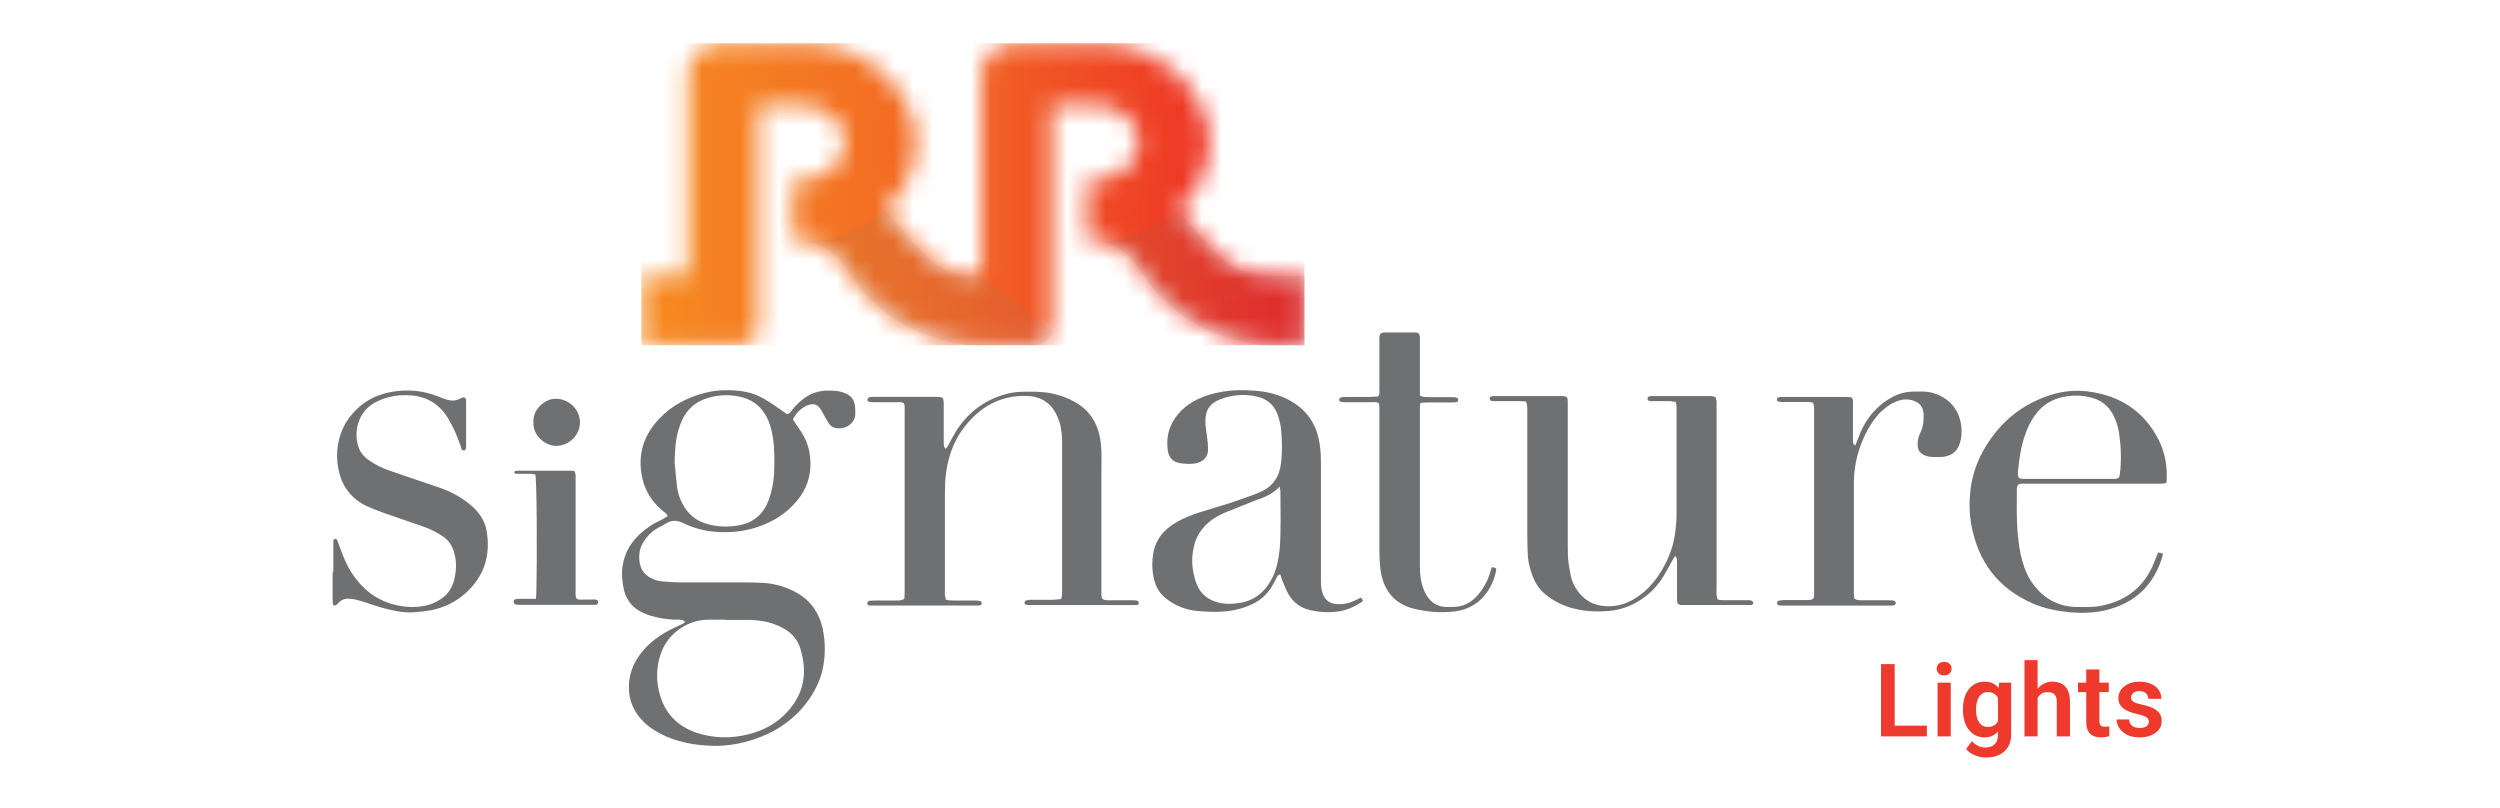 <svg width="130" height="42" viewBox="0 0 130 42" fill="none" xmlns="http://www.w3.org/2000/svg">
<path d="M35.577 32.285C35.39 32.197 35.24 32.222 35.091 32.222C34.655 32.21 34.218 32.135 33.807 32.01C33.72 31.985 33.645 31.96 33.571 31.922C32.885 31.66 32.499 31.16 32.399 30.435C32.349 30.135 32.324 29.835 32.362 29.522C32.486 28.522 33.06 27.835 33.87 27.31C34.056 27.185 34.281 27.097 34.48 26.985C34.567 26.935 34.642 26.885 34.717 26.835C34.655 26.672 34.518 26.622 34.43 26.535C33.882 26.072 33.521 25.497 33.384 24.785C33.147 23.61 33.483 22.597 34.306 21.747C34.941 21.085 35.714 20.685 36.586 20.447C37.147 20.297 37.708 20.26 38.281 20.31C38.804 20.347 39.315 20.485 39.764 20.76C40.113 20.96 40.437 21.197 40.761 21.422C40.823 21.46 40.873 21.51 40.923 21.535C41.06 21.535 41.097 21.422 41.16 21.36C41.346 21.097 41.583 20.885 41.833 20.697C42.181 20.447 42.568 20.322 42.991 20.31C43.266 20.31 43.552 20.31 43.814 20.397C44.275 20.547 44.462 20.797 44.474 21.285C44.474 21.347 44.474 21.41 44.474 21.472C44.512 21.972 43.976 22.41 43.365 22.235C43.266 22.21 43.178 22.122 43.116 22.035C43.016 21.897 42.942 21.747 42.854 21.597C42.78 21.472 42.717 21.335 42.63 21.222C42.505 21.047 42.331 20.985 42.119 21.035C41.795 21.097 41.396 21.447 41.234 21.81C41.359 22.01 41.496 22.21 41.633 22.41C41.882 22.785 42.044 23.185 42.107 23.622C42.219 24.41 42.082 25.147 41.621 25.81C41.135 26.485 40.487 26.972 39.714 27.285C39.103 27.535 38.468 27.66 37.807 27.672C36.997 27.697 36.237 27.547 35.514 27.197C35.191 27.035 34.916 27.047 34.63 27.222C34.455 27.335 34.268 27.41 34.094 27.522C33.845 27.685 33.645 27.897 33.483 28.147C33.246 28.497 33.197 28.897 33.271 29.297C33.334 29.622 33.508 29.872 33.807 30.035C34.007 30.147 34.231 30.222 34.468 30.235C34.767 30.26 35.078 30.285 35.377 30.285C36.449 30.285 37.508 30.285 38.58 30.285C38.941 30.285 39.303 30.285 39.677 30.31C40.312 30.347 40.91 30.522 41.471 30.847C42.181 31.26 42.605 31.897 42.78 32.685C42.929 33.41 42.929 34.135 42.767 34.86C42.58 35.622 42.194 36.272 41.683 36.86C40.885 37.747 39.889 38.285 38.742 38.585C38.269 38.71 37.782 38.772 37.309 38.785C36.2 38.785 35.116 38.61 34.131 38.035C33.745 37.81 33.421 37.535 33.159 37.172C32.898 36.81 32.748 36.41 32.711 35.96C32.648 35.06 32.972 34.322 33.571 33.685C33.994 33.235 34.505 32.91 35.053 32.647C35.203 32.572 35.365 32.51 35.514 32.435C35.552 32.422 35.577 32.372 35.627 32.31L35.577 32.285ZM37.72 32.222H36.885C36.337 32.222 35.851 32.372 35.402 32.66C34.879 33.01 34.518 33.485 34.331 34.085C34.119 34.747 34.119 35.435 34.306 36.097C34.58 37.097 35.228 37.76 36.2 38.097C37.097 38.397 38.007 38.41 38.916 38.185C39.702 37.985 40.387 37.622 40.935 37.022C41.82 36.072 41.995 34.947 41.621 33.735C41.484 33.272 41.184 32.922 40.761 32.685C40.586 32.585 40.412 32.51 40.237 32.447C39.826 32.297 39.39 32.247 38.954 32.235C38.543 32.235 38.131 32.235 37.72 32.235V32.222ZM35.078 23.997C35.116 24.435 35.153 24.872 35.203 25.297C35.24 25.61 35.34 25.91 35.49 26.197C35.764 26.722 36.175 27.072 36.736 27.235C37.284 27.397 37.832 27.422 38.393 27.322C39.203 27.185 39.714 26.722 39.988 25.96C40.138 25.535 40.225 25.097 40.25 24.647C40.275 24.01 40.287 23.36 40.188 22.722C40.125 22.36 40.038 22.01 39.864 21.685C39.602 21.185 39.216 20.847 38.68 20.685C38.094 20.51 37.508 20.51 36.923 20.66C36.163 20.86 35.652 21.322 35.377 22.06C35.34 22.172 35.303 22.285 35.265 22.41C35.116 22.935 35.103 23.46 35.078 23.997Z" fill="#6E7072"/>
<path d="M49.148 31.151C49.285 31.238 49.434 31.213 49.571 31.226C49.945 31.226 50.319 31.226 50.705 31.226C50.805 31.226 50.892 31.238 50.992 31.263C51.017 31.263 51.042 31.338 51.054 31.375C51.054 31.401 51.029 31.451 50.992 31.463C50.942 31.488 50.88 31.488 50.818 31.488C50.556 31.488 50.282 31.488 50.02 31.488H45.546C45.434 31.488 45.322 31.488 45.222 31.488C45.16 31.488 45.11 31.451 45.098 31.375C45.098 31.313 45.148 31.238 45.235 31.238C45.334 31.238 45.434 31.226 45.521 31.226C45.883 31.226 46.244 31.226 46.618 31.226C46.755 31.226 46.892 31.238 47.029 31.125C47.029 31.026 47.042 30.913 47.042 30.788C47.042 27.638 47.042 24.488 47.042 21.338C47.042 21.213 47.067 21.076 46.992 20.963C46.867 20.888 46.743 20.913 46.63 20.913C46.219 20.913 45.808 20.913 45.397 20.913C45.172 20.913 45.085 20.875 45.11 20.776C45.148 20.613 45.297 20.651 45.409 20.638C45.447 20.638 45.484 20.638 45.521 20.638C46.556 20.638 47.578 20.638 48.612 20.638C49.073 20.638 49.073 20.638 49.073 21.113C49.073 21.701 49.073 22.276 49.073 22.863C49.073 22.976 49.073 23.088 49.085 23.188C49.085 23.226 49.123 23.263 49.173 23.338C49.235 23.263 49.285 23.213 49.31 23.151C49.447 22.913 49.559 22.675 49.696 22.451C50.307 21.476 51.166 20.813 52.276 20.5C52.537 20.425 52.799 20.388 53.061 20.375C53.596 20.363 54.132 20.351 54.656 20.451C55.104 20.538 55.516 20.688 55.914 20.913C56.612 21.313 57.023 21.913 57.185 22.688C57.235 22.938 57.26 23.188 57.273 23.451C57.285 23.776 57.273 24.113 57.273 24.438C57.273 26.513 57.273 28.601 57.273 30.675C57.273 30.826 57.248 30.988 57.322 31.138C57.447 31.226 57.584 31.213 57.709 31.213C58.083 31.213 58.456 31.213 58.843 31.213C58.943 31.213 59.042 31.213 59.129 31.238C59.167 31.238 59.204 31.3 59.217 31.338C59.229 31.413 59.179 31.451 59.117 31.463C59.03 31.463 58.943 31.463 58.868 31.463H53.634C53.534 31.463 53.434 31.463 53.347 31.438C53.31 31.438 53.273 31.375 53.273 31.338C53.273 31.3 53.31 31.238 53.347 31.226C53.434 31.201 53.534 31.188 53.634 31.188C53.995 31.188 54.357 31.188 54.73 31.188C54.88 31.188 55.017 31.163 55.179 31.151C55.204 31.063 55.217 31 55.229 30.925C55.229 30.851 55.229 30.776 55.229 30.713C55.229 28.125 55.229 25.538 55.229 22.938C55.229 22.675 55.192 22.401 55.142 22.138C55.117 21.988 55.054 21.838 54.992 21.688C54.693 20.963 54.132 20.601 53.347 20.588C52.139 20.563 51.154 21.05 50.369 21.938C49.696 22.688 49.335 23.576 49.198 24.563C49.148 24.938 49.135 25.313 49.135 25.688C49.135 27.351 49.135 29.026 49.135 30.688C49.135 30.838 49.11 30.976 49.185 31.113L49.148 31.151Z" fill="#6E7072"/>
<path d="M89.275 31.134C89.4 31.221 89.537 31.209 89.661 31.209C90.035 31.209 90.409 31.209 90.795 31.209C90.895 31.209 90.995 31.209 91.082 31.234C91.119 31.234 91.157 31.297 91.169 31.334C91.181 31.396 91.132 31.447 91.069 31.459C90.995 31.459 90.92 31.459 90.858 31.459C89.761 31.459 88.677 31.459 87.58 31.459C87.468 31.459 87.356 31.484 87.256 31.396C87.181 31.284 87.206 31.146 87.206 31.009C87.206 30.447 87.206 29.896 87.206 29.334C87.206 29.234 87.206 29.134 87.194 29.047C87.194 29.009 87.144 28.971 87.107 28.909C87.044 29.021 86.982 29.096 86.945 29.172C86.808 29.422 86.67 29.684 86.521 29.934C86.184 30.497 85.736 30.947 85.163 31.284C84.701 31.559 84.203 31.721 83.655 31.771C83.082 31.822 82.521 31.797 81.96 31.672C81.374 31.547 80.838 31.297 80.365 30.909C80.078 30.672 79.866 30.384 79.729 30.034C79.567 29.634 79.455 29.234 79.443 28.797C79.43 28.484 79.418 28.159 79.418 27.846C79.418 25.709 79.418 23.572 79.418 21.422C79.418 21.247 79.443 21.059 79.343 20.872C79.231 20.872 79.106 20.859 78.994 20.859C78.595 20.859 78.197 20.859 77.798 20.859C77.711 20.859 77.623 20.859 77.549 20.846C77.511 20.846 77.474 20.784 77.461 20.747C77.449 20.684 77.486 20.634 77.549 20.609C77.586 20.609 77.623 20.596 77.661 20.596C77.748 20.596 77.835 20.596 77.91 20.596H81.15C81.499 20.596 81.524 20.622 81.524 20.971C81.524 23.372 81.524 25.759 81.524 28.159C81.524 28.434 81.524 28.721 81.536 28.997C81.561 29.322 81.624 29.646 81.686 29.971C81.748 30.259 81.885 30.521 82.06 30.759C82.421 31.234 82.882 31.484 83.48 31.521C84.116 31.559 84.677 31.372 85.188 31.009C85.586 30.734 85.91 30.396 86.184 30.009C86.683 29.284 87.019 28.509 87.119 27.622C87.144 27.359 87.181 27.084 87.181 26.822C87.181 24.997 87.181 23.172 87.181 21.346C87.181 21.209 87.194 21.059 87.132 20.896C87.032 20.896 86.945 20.872 86.857 20.859C86.533 20.859 86.197 20.859 85.873 20.859C85.786 20.859 85.698 20.859 85.674 20.747C85.649 20.659 85.736 20.596 85.873 20.596C85.96 20.596 86.047 20.596 86.122 20.596C87.007 20.596 87.892 20.596 88.776 20.596C88.913 20.596 89.063 20.572 89.225 20.672C89.225 20.734 89.25 20.797 89.263 20.872C89.263 20.997 89.263 21.109 89.263 21.234C89.263 24.359 89.263 27.484 89.263 30.609C89.263 30.771 89.225 30.947 89.312 31.109L89.275 31.134Z" fill="#6E7072"/>
<path d="M70.757 31.063C70.894 31.213 70.894 31.25 70.782 31.325C70.408 31.563 70.022 31.738 69.573 31.8C69.087 31.863 68.614 31.838 68.127 31.725C67.629 31.613 67.243 31.325 66.993 30.888C66.869 30.675 66.794 30.45 66.694 30.225C66.645 30.113 66.62 30 66.57 29.863C66.507 29.9 66.458 29.913 66.433 29.95C66.37 30.063 66.308 30.188 66.246 30.3C65.997 30.813 65.61 31.188 65.099 31.425C64.676 31.625 64.24 31.738 63.778 31.788C63.28 31.838 62.782 31.813 62.295 31.775C61.71 31.725 61.161 31.525 60.688 31.163C60.364 30.925 60.14 30.613 60.04 30.225C59.915 29.788 59.89 29.338 59.953 28.888C60.052 28.1 60.489 27.55 61.161 27.163C61.548 26.938 61.971 26.775 62.395 26.638C62.956 26.463 63.504 26.3 64.065 26.125C64.464 25.988 64.863 25.838 65.261 25.7C65.361 25.663 65.461 25.613 65.56 25.575C66.221 25.275 66.545 24.75 66.62 24.038C66.682 23.475 66.669 22.925 66.62 22.363C66.595 22.075 66.52 21.788 66.42 21.513C66.233 21.05 65.897 20.763 65.423 20.638C64.763 20.475 64.102 20.513 63.454 20.763C62.906 20.975 62.657 21.35 62.682 21.95C62.682 22.213 62.744 22.475 62.769 22.75C62.794 22.938 62.819 23.138 62.819 23.325C62.844 23.738 62.57 24.038 62.146 24.1C61.872 24.138 61.598 24.125 61.311 24.075C60.95 24 60.775 23.763 60.725 23.425C60.626 22.725 60.788 22.1 61.249 21.55C61.486 21.263 61.76 21.038 62.084 20.863C62.557 20.6 63.068 20.45 63.592 20.363C64.127 20.275 64.651 20.275 65.187 20.313C65.822 20.35 66.433 20.488 67.006 20.788C67.953 21.288 68.476 22.063 68.626 23.113C68.676 23.438 68.688 23.763 68.688 24.1C68.688 26.1 68.688 28.088 68.688 30.088C68.688 30.325 68.688 30.575 68.763 30.813C68.888 31.2 69.137 31.4 69.536 31.413C69.872 31.438 70.184 31.363 70.483 31.213C70.582 31.163 70.682 31.113 70.769 31.075L70.757 31.063ZM66.545 25.3C66.233 25.638 65.872 25.8 65.498 25.95C65.498 25.95 65.473 25.95 65.461 25.95C64.912 26.175 64.352 26.388 63.803 26.613C63.517 26.725 63.255 26.863 63.006 27.038C62.632 27.325 62.333 27.675 62.171 28.113C61.909 28.863 61.947 29.625 62.221 30.363C62.42 30.875 62.806 31.188 63.33 31.325C63.716 31.425 64.102 31.413 64.489 31.35C65.286 31.213 65.835 30.725 66.183 30C66.408 29.525 66.495 29.025 66.545 28.525C66.62 27.538 66.582 26.55 66.582 25.575C66.582 25.488 66.557 25.388 66.545 25.3Z" fill="#6E7072"/>
<path d="M112.614 25.114C112.477 25.164 112.327 25.151 112.19 25.151C110.246 25.151 108.315 25.151 106.371 25.151C106.022 25.151 105.673 25.151 105.311 25.151C105.187 25.151 105.075 25.139 104.962 25.189C104.863 25.289 104.875 25.401 104.875 25.514C104.875 26.264 104.85 27.014 104.925 27.776C104.975 28.251 105.025 28.714 105.162 29.176C105.299 29.664 105.498 30.114 105.822 30.501C106.371 31.189 107.093 31.539 107.966 31.564C108.414 31.564 108.863 31.589 109.311 31.489C110.52 31.239 111.405 30.589 111.928 29.451C112.028 29.214 112.128 28.976 112.227 28.726C112.315 28.751 112.389 28.764 112.452 28.776C112.452 28.826 112.477 28.851 112.464 28.876C112.028 30.414 111.019 31.376 109.461 31.739C108.875 31.876 108.265 31.889 107.654 31.839C106.981 31.776 106.333 31.651 105.723 31.389C103.903 30.601 102.856 29.214 102.507 27.276C102.395 26.664 102.395 26.039 102.47 25.426C102.57 24.651 102.831 23.914 103.243 23.239C104.053 21.901 105.187 20.989 106.67 20.526C107.28 20.339 107.916 20.276 108.539 20.351C110.196 20.551 111.48 21.351 112.252 22.876C112.589 23.551 112.713 24.276 112.664 25.039C112.664 25.076 112.639 25.101 112.626 25.151L112.614 25.114ZM110.196 24.814C110.196 24.814 110.221 24.714 110.234 24.651C110.321 23.951 110.296 23.239 110.196 22.551C110.146 22.189 110.034 21.839 109.86 21.526C109.623 21.114 109.299 20.839 108.838 20.701C108.377 20.564 107.916 20.539 107.442 20.614C106.62 20.739 106.034 21.176 105.635 21.876C105.498 22.101 105.399 22.351 105.311 22.601C105.099 23.176 105.012 23.776 104.95 24.376C104.937 24.526 104.9 24.689 104.975 24.839C105.112 24.926 105.261 24.901 105.411 24.901C106.52 24.901 107.642 24.901 108.751 24.901C109.112 24.901 109.473 24.901 109.835 24.901C109.947 24.901 110.084 24.926 110.196 24.814Z" fill="#6E7072"/>
<path d="M77.585 29.489C77.797 29.527 77.822 29.552 77.797 29.689C77.735 29.989 77.635 30.277 77.486 30.539C77.062 31.289 76.426 31.714 75.567 31.802C74.856 31.877 74.158 31.814 73.473 31.639C72.376 31.352 71.915 30.539 71.791 29.664C71.741 29.314 71.728 28.964 71.728 28.614C71.728 26.214 71.728 23.827 71.728 21.427C71.728 21.277 71.741 21.114 71.704 20.977C71.591 20.889 71.479 20.914 71.379 20.914C70.906 20.914 70.432 20.914 69.959 20.914C69.872 20.914 69.784 20.914 69.71 20.889C69.672 20.889 69.635 20.827 69.635 20.789C69.635 20.752 69.672 20.689 69.697 20.677C69.784 20.652 69.884 20.639 69.984 20.639C70.407 20.639 70.831 20.639 71.255 20.639C71.404 20.639 71.541 20.614 71.666 20.614C71.766 20.464 71.728 20.327 71.728 20.202C71.728 19.377 71.728 18.552 71.728 17.727C71.728 17.602 71.704 17.452 71.803 17.327C71.853 17.327 71.903 17.289 71.965 17.289C72.526 17.289 73.087 17.289 73.635 17.289C73.685 17.289 73.722 17.314 73.76 17.327C73.859 17.452 73.834 17.589 73.834 17.727C73.834 18.539 73.834 19.352 73.834 20.177C73.834 20.314 73.834 20.439 73.834 20.564C73.984 20.664 74.133 20.639 74.283 20.652C74.682 20.652 75.081 20.652 75.479 20.652C75.579 20.652 75.679 20.652 75.766 20.689C75.791 20.689 75.828 20.764 75.828 20.802C75.828 20.839 75.791 20.902 75.754 20.902C75.679 20.927 75.591 20.927 75.504 20.927C75.081 20.927 74.657 20.927 74.233 20.927C74.121 20.927 73.996 20.939 73.859 20.952C73.847 21.039 73.834 21.114 73.834 21.189C73.834 21.264 73.834 21.339 73.834 21.414V29.252C73.834 29.602 73.834 29.952 73.922 30.302C73.984 30.552 74.071 30.789 74.208 31.002C74.445 31.364 74.781 31.552 75.205 31.564C75.43 31.564 75.666 31.564 75.891 31.527C76.289 31.452 76.601 31.227 76.862 30.927C77.124 30.614 77.324 30.277 77.448 29.889C77.486 29.777 77.523 29.664 77.56 29.527L77.585 29.489Z" fill="#6E7072"/>
<path d="M96.439 31.14C96.601 31.228 96.751 31.215 96.888 31.215C97.337 31.215 97.785 31.215 98.234 31.215C98.333 31.215 98.433 31.215 98.52 31.253C98.545 31.253 98.583 31.328 98.583 31.365C98.583 31.403 98.533 31.453 98.508 31.465C98.445 31.49 98.358 31.49 98.296 31.49C96.427 31.49 94.558 31.49 92.688 31.49C92.614 31.49 92.539 31.49 92.477 31.465C92.439 31.465 92.402 31.39 92.402 31.353C92.402 31.315 92.439 31.253 92.477 31.24C92.564 31.215 92.663 31.215 92.763 31.203C93.137 31.203 93.511 31.203 93.897 31.203C94.034 31.203 94.171 31.215 94.296 31.128C94.296 31.09 94.333 31.053 94.333 31.003C94.333 30.915 94.333 30.828 94.333 30.753C94.333 27.628 94.333 24.503 94.333 21.378C94.333 21.24 94.358 21.09 94.258 20.928C94.171 20.928 94.059 20.903 93.959 20.903C93.523 20.903 93.087 20.903 92.651 20.903C92.464 20.903 92.389 20.853 92.402 20.765C92.402 20.678 92.464 20.653 92.626 20.64C92.651 20.64 92.676 20.64 92.701 20.64C93.81 20.64 94.906 20.64 96.016 20.64C96.115 20.64 96.203 20.665 96.277 20.665C96.389 20.79 96.352 20.915 96.352 21.04C96.352 21.603 96.352 22.153 96.352 22.715C96.352 22.828 96.352 22.94 96.365 23.04C96.365 23.078 96.414 23.103 96.464 23.178C96.526 23.04 96.564 22.953 96.601 22.853C96.776 22.365 97 21.915 97.337 21.515C97.635 21.165 97.972 20.878 98.371 20.665C98.707 20.478 99.056 20.378 99.442 20.365C99.804 20.365 100.165 20.328 100.527 20.44C101.648 20.778 102.097 21.715 101.985 22.74C101.985 22.778 101.972 22.815 101.96 22.853C101.848 23.44 101.511 23.74 100.913 23.765C100.664 23.765 100.402 23.79 100.153 23.703C99.829 23.59 99.717 23.415 99.717 23.078C99.717 22.878 99.766 22.69 99.854 22.515C100.003 22.215 100.041 21.89 100.028 21.553C100.003 21.153 99.829 20.928 99.442 20.815C99.231 20.753 99.006 20.753 98.794 20.815C98.433 20.915 98.134 21.115 97.86 21.365C97.561 21.64 97.337 21.965 97.137 22.315C96.663 23.178 96.414 24.09 96.402 25.065C96.402 26.99 96.402 28.903 96.402 30.828C96.402 30.94 96.414 31.04 96.427 31.128L96.439 31.14Z" fill="#6E7072"/>
<path d="M17.334 29.725V28.375C17.334 28.288 17.334 28.2 17.334 28.125C17.334 28.088 17.372 28.038 17.409 28.025C17.471 28 17.521 28.05 17.546 28.113C17.608 28.275 17.658 28.438 17.721 28.588C17.883 29.013 18.045 29.425 18.294 29.8C18.817 30.6 19.515 31.175 20.45 31.425C21.035 31.588 21.621 31.613 22.207 31.475C22.444 31.425 22.655 31.313 22.867 31.188C23.278 30.938 23.515 30.575 23.627 30.113C23.727 29.675 23.752 29.225 23.627 28.775C23.54 28.438 23.378 28.15 23.091 27.938C22.743 27.688 22.369 27.5 21.957 27.363C21.309 27.138 20.649 26.913 20.001 26.688C19.677 26.575 19.366 26.45 19.054 26.313C18.381 25.988 17.907 25.463 17.683 24.738C17.559 24.325 17.509 23.9 17.534 23.475C17.596 22.588 17.945 21.838 18.605 21.225C19.091 20.775 19.665 20.513 20.313 20.388C21.172 20.225 21.995 20.3 22.805 20.625C22.93 20.675 23.054 20.725 23.179 20.763C23.44 20.85 23.702 20.863 23.951 20.713C23.989 20.688 24.039 20.663 24.088 20.663C24.151 20.663 24.213 20.688 24.226 20.75C24.238 20.825 24.238 20.9 24.238 20.963C24.238 21.688 24.238 22.425 24.238 23.15C24.238 23.35 24.201 23.425 24.126 23.425C23.989 23.425 23.989 23.3 23.964 23.213C23.852 22.938 23.764 22.663 23.64 22.4C23.54 22.175 23.428 21.963 23.303 21.763C22.88 21.05 22.244 20.638 21.409 20.563C20.811 20.513 20.225 20.588 19.665 20.85C19.141 21.088 18.78 21.475 18.618 22.038C18.518 22.388 18.518 22.738 18.593 23.088C18.68 23.45 18.88 23.725 19.191 23.938C19.515 24.163 19.864 24.338 20.225 24.463C20.811 24.663 21.397 24.863 21.982 25.063C22.344 25.188 22.693 25.3 23.042 25.425C23.615 25.65 24.138 25.95 24.587 26.363C24.973 26.713 25.235 27.138 25.31 27.638C25.484 28.7 25.272 29.675 24.549 30.5C23.864 31.288 22.979 31.7 21.945 31.8C21.658 31.825 21.372 31.863 21.073 31.838C20.5 31.788 19.951 31.638 19.415 31.463C19.141 31.375 18.867 31.275 18.58 31.2C18.456 31.163 18.319 31.15 18.182 31.138C17.957 31.113 17.745 31.175 17.596 31.363C17.559 31.413 17.509 31.438 17.459 31.475C17.409 31.5 17.322 31.475 17.309 31.413C17.309 31.325 17.297 31.238 17.297 31.163C17.297 30.688 17.297 30.213 17.297 29.738L17.334 29.725Z" fill="#6E7072"/>
<path d="M27.863 31.177C27.875 31.039 27.888 30.939 27.888 30.852C27.938 28.664 27.913 25.027 27.838 24.677C27.763 24.664 27.688 24.639 27.601 24.639C27.389 24.639 27.165 24.639 26.941 24.639C26.891 24.639 26.841 24.639 26.791 24.627C26.766 24.627 26.741 24.577 26.741 24.552C26.741 24.552 26.766 24.502 26.779 24.502C26.828 24.489 26.878 24.477 26.916 24.477C27.85 24.477 28.785 24.477 29.72 24.477C29.769 24.477 29.819 24.489 29.882 24.502C29.894 24.564 29.931 24.639 29.931 24.702C29.931 24.827 29.931 24.939 29.931 25.064C29.931 26.939 29.931 28.814 29.931 30.677C29.931 30.827 29.907 30.989 29.981 31.127C30.118 31.214 30.243 31.177 30.38 31.177C30.579 31.177 30.766 31.177 30.966 31.177C31.053 31.177 31.103 31.239 31.103 31.314C31.103 31.389 31.053 31.452 30.966 31.452C30.878 31.452 30.791 31.452 30.716 31.452H27.078C26.978 31.452 26.878 31.452 26.791 31.427C26.754 31.427 26.729 31.364 26.716 31.314C26.691 31.252 26.716 31.189 26.791 31.164C26.866 31.139 26.953 31.139 27.04 31.139C27.29 31.139 27.551 31.139 27.85 31.139L27.863 31.177Z" fill="#6E7072"/>
<path d="M27.739 21.935C27.702 21.273 28.362 20.71 28.935 20.735C29.608 20.76 30.169 21.31 30.157 21.973C30.157 22.623 29.596 23.173 28.948 23.185C28.312 23.198 27.689 22.598 27.739 21.948V21.935Z" fill="#6E7072"/>
<mask id="mask0_210_2596" style="mask-type:luminance" maskUnits="userSpaceOnUse" x="33" y="2" width="35" height="16">
<path d="M33.348 17.962H38.37C38.619 17.962 38.881 17.875 39.08 17.675C39.304 17.5 39.416 17.3 39.416 17.05V12.575V9.363V5.475H41.684C42.295 5.475 42.831 5.675 43.292 6.05C43.703 6.425 43.928 6.85 43.952 7.388C43.928 7.95 43.703 8.4 43.292 8.775C42.831 9.175 42.295 9.35 41.684 9.35H41.248V12.562H41.684C42.295 12.562 42.831 12.762 43.292 13.137C43.915 13.65 44.252 14.425 44.775 15.037C45.734 16.15 46.993 16.988 48.401 17.462C49.186 17.725 50.009 17.875 50.831 17.938C50.931 17.938 51.33 17.95 51.342 17.95H53.648C53.897 17.95 54.158 17.863 54.358 17.663C54.582 17.488 54.682 17.288 54.682 17.038V12.562V9.35V5.463H56.95C57.56 5.463 58.096 5.662 58.557 6.037C58.969 6.412 59.193 6.838 59.218 7.375C59.193 7.938 58.969 8.387 58.557 8.762C58.096 9.162 57.56 9.338 56.95 9.338H56.514V12.55H56.95C57.56 12.55 58.096 12.75 58.557 13.125C59.18 13.637 59.517 14.412 60.04 15.025C61 16.137 62.258 16.975 63.667 17.45C64.452 17.712 65.274 17.863 66.097 17.925C66.196 17.925 66.308 17.938 66.408 17.938H67.841V14.325H66.408C65.374 14.3 64.464 14.137 63.841 13.662C62.931 12.975 61.772 11.475 61.76 11.475C61.61 11.3 61.436 11.113 61.261 10.95C62.308 10.012 62.869 8.8 62.894 7.375C62.894 6.688 62.744 6.037 62.408 5.438C62.096 4.812 61.698 4.275 61.162 3.788C60.626 3.312 59.99 2.938 59.28 2.65C58.57 2.388 57.772 2.25 56.962 2.25H52.862C52.327 2.25 51.89 2.413 51.541 2.712C51.205 3 51.031 3.388 51.031 3.85V14.325H50.707C49.685 14.3 49.211 14.137 48.588 13.662C47.678 12.975 46.52 11.475 46.52 11.475C46.37 11.3 46.196 11.113 46.009 10.95C47.055 10.012 47.616 8.8 47.641 7.375C47.641 6.688 47.492 6.037 47.155 5.438C46.843 4.812 46.445 4.275 45.909 3.788C45.373 3.312 44.737 2.938 44.027 2.65C43.317 2.388 42.532 2.25 41.709 2.25H37.609C37.074 2.25 36.638 2.413 36.289 2.712C35.952 3 35.778 3.388 35.778 3.85V14.325H33.373V17.938L33.348 17.962Z" fill="white"/>
</mask>
<g mask="url(#mask0_210_2596)">
<path d="M67.829 2.25H33.348V17.95H67.829V2.25Z" fill="url(#paint0_linear_210_2596)"/>
</g>
<g opacity="0.2">
<path opacity="0.5" d="M51.08 14.338H50.744C49.709 14.313 49.248 14.15 48.613 13.675C47.703 12.988 46.532 11.475 46.532 11.488C46.382 11.3 46.208 11.125 46.021 10.963C46.095 10.9 44.002 12.65 41.709 12.575C42.32 12.575 42.855 12.775 43.316 13.163C43.94 13.688 44.276 14.463 44.799 15.063C45.759 16.188 47.03 17.025 48.438 17.5C49.223 17.763 50.046 17.925 50.881 17.975C50.98 17.975 51.392 17.975 51.392 17.975H53.709C53.971 17.975 54.22 17.888 54.42 17.688C54.594 17.563 54.681 17.413 54.731 17.25L51.08 14.338Z" fill="#818285"/>
</g>
<g opacity="0.2">
<path opacity="0.5" d="M56.949 12.577C57.56 12.577 58.083 12.777 58.544 13.164C59.167 13.689 59.504 14.464 60.027 15.064C60.987 16.189 62.258 17.027 63.666 17.502C64.451 17.764 65.273 17.927 66.108 17.977C66.221 17.977 66.32 17.977 66.432 17.977H67.865V14.352H66.432C65.398 14.327 64.488 14.164 63.853 13.689C62.943 13.002 61.772 11.489 61.772 11.502C61.61 11.314 61.448 11.139 61.261 10.977C61.261 10.977 59.03 12.664 56.962 12.589" fill="#6E6F71"/>
</g>
<path d="M100.198 37.734V38.292H98.309V37.734H100.198ZM98.523 34.535V38.292H97.814V34.535H98.523Z" fill="#ED3A2C"/>
<path d="M101.439 35.5V38.292H100.755V35.5H101.439ZM100.708 34.77C100.708 34.668 100.743 34.584 100.812 34.517C100.882 34.45 100.977 34.416 101.096 34.416C101.214 34.416 101.308 34.45 101.377 34.517C101.447 34.584 101.483 34.668 101.483 34.77C101.483 34.869 101.447 34.953 101.377 35.02C101.308 35.087 101.214 35.12 101.096 35.12C100.977 35.12 100.882 35.087 100.812 35.02C100.743 34.953 100.708 34.869 100.708 34.77Z" fill="#ED3A2C"/>
<path d="M103.959 35.5H104.579V38.207C104.579 38.46 104.524 38.674 104.414 38.849C104.305 39.026 104.153 39.161 103.957 39.252C103.761 39.345 103.533 39.391 103.273 39.391C103.161 39.391 103.04 39.376 102.909 39.345C102.78 39.314 102.655 39.265 102.535 39.198C102.416 39.132 102.317 39.047 102.238 38.942L102.545 38.54C102.638 38.648 102.743 38.73 102.86 38.785C102.977 38.842 103.104 38.87 103.24 38.87C103.377 38.87 103.494 38.844 103.59 38.792C103.689 38.743 103.763 38.669 103.815 38.571C103.868 38.474 103.895 38.355 103.895 38.214V36.137L103.959 35.5ZM102.073 36.929V36.875C102.073 36.662 102.099 36.468 102.151 36.295C102.202 36.119 102.276 35.969 102.372 35.843C102.471 35.718 102.588 35.62 102.726 35.551C102.865 35.483 103.022 35.448 103.196 35.448C103.38 35.448 103.535 35.482 103.66 35.549C103.787 35.616 103.892 35.711 103.975 35.835C104.059 35.959 104.125 36.106 104.171 36.276C104.219 36.445 104.256 36.631 104.282 36.834V36.981C104.258 37.179 104.219 37.36 104.166 37.526C104.114 37.691 104.045 37.835 103.959 37.959C103.873 38.081 103.767 38.176 103.639 38.243C103.512 38.31 103.363 38.343 103.19 38.343C103.018 38.343 102.864 38.308 102.726 38.238C102.588 38.167 102.471 38.068 102.372 37.941C102.276 37.814 102.202 37.664 102.151 37.492C102.099 37.32 102.073 37.132 102.073 36.929ZM102.754 36.875V36.929C102.754 37.05 102.766 37.163 102.791 37.267C102.815 37.372 102.852 37.465 102.901 37.546C102.951 37.625 103.014 37.687 103.09 37.732C103.166 37.777 103.256 37.799 103.361 37.799C103.502 37.799 103.617 37.77 103.707 37.711C103.798 37.651 103.867 37.569 103.913 37.466C103.961 37.361 103.992 37.243 104.006 37.113V36.708C103.997 36.604 103.978 36.509 103.949 36.421C103.922 36.333 103.883 36.258 103.833 36.194C103.783 36.13 103.719 36.08 103.642 36.044C103.565 36.008 103.473 35.99 103.366 35.99C103.263 35.99 103.172 36.013 103.095 36.06C103.018 36.105 102.954 36.167 102.904 36.248C102.854 36.329 102.816 36.423 102.791 36.529C102.766 36.636 102.754 36.751 102.754 36.875Z" fill="#ED3A2C"/>
<path d="M105.956 34.328V38.292H105.273V34.328H105.956ZM105.848 36.795H105.647C105.647 36.601 105.673 36.422 105.724 36.258C105.776 36.095 105.849 35.953 105.943 35.833C106.038 35.71 106.151 35.616 106.281 35.549C106.414 35.482 106.56 35.448 106.72 35.448C106.858 35.448 106.982 35.468 107.094 35.507C107.208 35.545 107.305 35.606 107.386 35.691C107.467 35.775 107.529 35.885 107.572 36.021C107.616 36.155 107.639 36.319 107.639 36.511V38.292H106.952V36.506C106.952 36.377 106.933 36.276 106.896 36.202C106.858 36.126 106.804 36.072 106.733 36.039C106.664 36.006 106.579 35.99 106.478 35.99C106.367 35.99 106.273 36.011 106.194 36.054C106.115 36.096 106.049 36.153 105.998 36.227C105.948 36.301 105.91 36.386 105.884 36.483C105.86 36.579 105.848 36.683 105.848 36.795Z" fill="#ED3A2C"/>
<path d="M109.656 35.499V35.99H108.056V35.499H109.656ZM108.485 34.813H109.169V37.486C109.169 37.569 109.18 37.633 109.202 37.677C109.225 37.722 109.258 37.752 109.303 37.768C109.348 37.783 109.401 37.791 109.463 37.791C109.508 37.791 109.549 37.788 109.587 37.783C109.624 37.778 109.656 37.773 109.682 37.768L109.685 38.279C109.628 38.297 109.563 38.313 109.491 38.325C109.421 38.337 109.341 38.343 109.251 38.343C109.098 38.343 108.964 38.317 108.849 38.266C108.733 38.212 108.644 38.127 108.58 38.01C108.517 37.892 108.485 37.735 108.485 37.541V34.813Z" fill="#ED3A2C"/>
<path d="M111.741 37.528C111.741 37.47 111.725 37.417 111.694 37.371C111.664 37.324 111.605 37.282 111.519 37.244C111.435 37.205 111.311 37.168 111.147 37.133C111.003 37.102 110.87 37.064 110.747 37.017C110.625 36.971 110.52 36.915 110.433 36.849C110.345 36.782 110.276 36.704 110.226 36.615C110.178 36.523 110.154 36.419 110.154 36.3C110.154 36.184 110.179 36.076 110.229 35.975C110.279 35.871 110.351 35.781 110.446 35.704C110.54 35.625 110.655 35.563 110.791 35.518C110.927 35.471 111.08 35.448 111.251 35.448C111.488 35.448 111.692 35.487 111.862 35.564C112.034 35.642 112.166 35.748 112.257 35.884C112.348 36.019 112.394 36.17 112.394 36.339H111.713C111.713 36.264 111.695 36.197 111.661 36.137C111.628 36.077 111.578 36.029 111.509 35.993C111.44 35.955 111.353 35.936 111.248 35.936C111.153 35.936 111.073 35.951 111.008 35.982C110.944 36.013 110.896 36.054 110.864 36.104C110.831 36.154 110.815 36.209 110.815 36.269C110.815 36.313 110.823 36.354 110.84 36.39C110.859 36.425 110.889 36.456 110.931 36.486C110.972 36.515 111.028 36.541 111.098 36.566C111.171 36.59 111.259 36.613 111.364 36.635C111.572 36.676 111.754 36.732 111.909 36.8C112.065 36.867 112.187 36.957 112.275 37.069C112.363 37.181 112.407 37.323 112.407 37.497C112.407 37.621 112.38 37.734 112.327 37.838C112.273 37.939 112.196 38.028 112.094 38.103C111.993 38.179 111.872 38.239 111.731 38.282C111.59 38.323 111.43 38.343 111.253 38.343C110.997 38.343 110.78 38.298 110.603 38.207C110.426 38.114 110.292 37.997 110.2 37.856C110.109 37.713 110.064 37.565 110.064 37.412H110.717C110.722 37.52 110.751 37.607 110.804 37.672C110.858 37.738 110.925 37.785 111.006 37.815C111.088 37.842 111.175 37.856 111.266 37.856C111.369 37.856 111.456 37.842 111.527 37.815C111.597 37.785 111.651 37.746 111.687 37.698C111.723 37.648 111.741 37.592 111.741 37.528Z" fill="#ED3A2C"/>
<defs>
<linearGradient id="paint0_linear_210_2596" x1="33.333" y1="9.949" x2="68.031" y2="9.949" gradientUnits="userSpaceOnUse">
<stop stop-color="#F68B21"/>
<stop offset="0.5" stop-color="#F26224"/>
<stop offset="1" stop-color="#EC2227"/>
</linearGradient>
</defs>
</svg>
